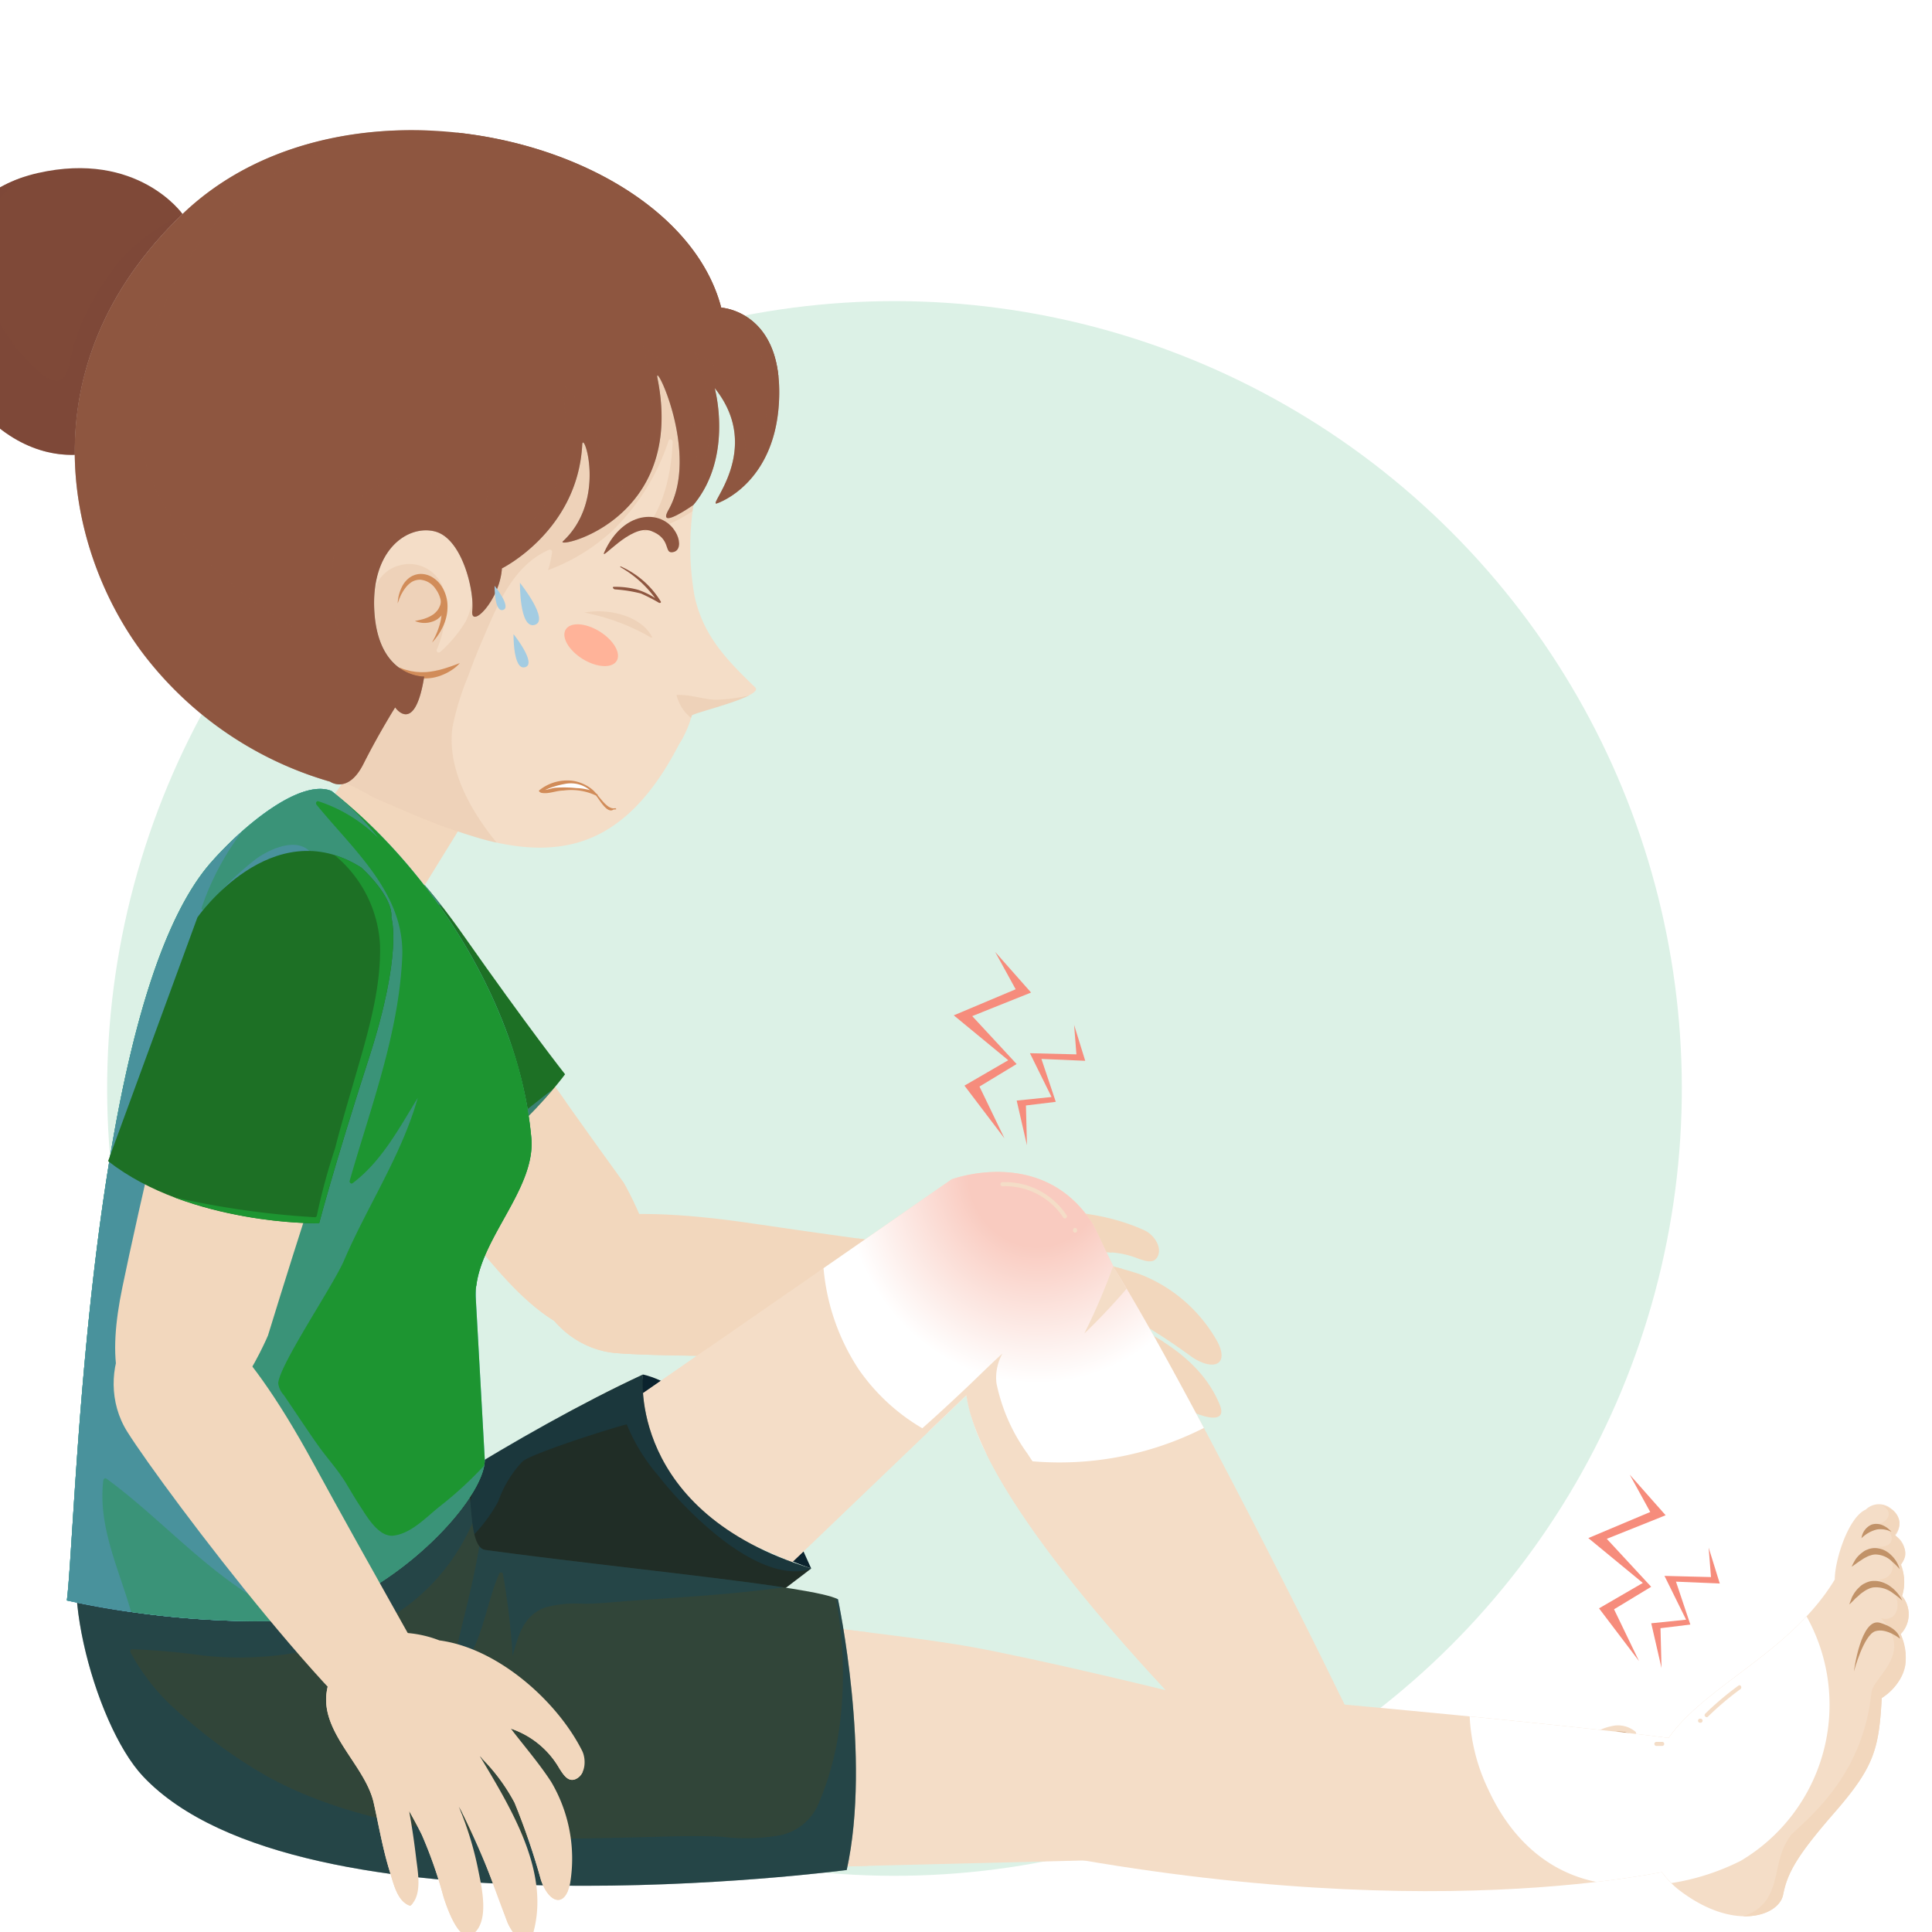 <svg id="Rheumatology" xmlns="http://www.w3.org/2000/svg" xmlns:xlink="http://www.w3.org/1999/xlink" width="150" height="150" viewBox="0 0 150 150">
  <rect x="0" y="0" width="150" height="150" fill="#333333" stroke="none"/>
  <defs>
    <clipPath id="clip-path">
      <rect id="mask" width="150" height="150" transform="translate(1213 461)" fill="#fff" stroke="#0072bc" stroke-width="0.5"/>
    </clipPath>
    <radialGradient id="radial-gradient" cx="0.58" cy="0.082" r="0.708" gradientTransform="translate(0.118) scale(0.764 1)" gradientUnits="objectBoundingBox">
      <stop offset="0.335" stop-color="#f9cbc0"/>
      <stop offset="0.944" stop-color="#fff"/>
    </radialGradient>
    <radialGradient id="radial-gradient-2" cx="0.587" cy="0.363" r="0.688" gradientTransform="matrix(-0.739, 0, 0, 1, 107.628, 0)" xlink:href="#radial-gradient"/>
  </defs>
  <g id="Mask_Group_4" data-name="Mask Group 4" transform="translate(-1213 -461)" clip-path="url(#clip-path)">
    <path id="bg" d="M0,0H150V150H0Z" transform="translate(1213 461)" fill="#fff"/>
    <g id="Group_7400" data-name="Group 7400" transform="translate(1207.847 474.417)">
      <g id="Group_7439" data-name="Group 7439" transform="translate(-11.847 -15.357)">
        <circle id="Ellipse_394" data-name="Ellipse 394" cx="61.128" cy="61.128" r="61.128" transform="translate(0 86.448) rotate(-45)" fill="#dcf1e6"/>
        <g id="Group_7438" data-name="Group 7438" transform="translate(11.946 12.049)">
          <g id="Group_7407" data-name="Group 7407" transform="translate(23.646 53.86)">
            <g id="Group_7406" data-name="Group 7406" transform="translate(1.106 1.357)">
              <g id="Group_7402" data-name="Group 7402">
                <g id="Group_7401" data-name="Group 7401">
                  <g id="Group_7400-2" data-name="Group 7400">
                    <path id="Path_21161" data-name="Path 21161" d="M86.262,143.8c.325-.179,2.557-2.323,14.98-.467,8.127,1.214,22.392,3.084,22.392,3.084s2.752,1.283.526,4.339-28.24,3.084-33.62,2.627S81.9,146.213,86.262,143.8Z" transform="translate(-62.417 -113.655)" fill="#f2d7bd"/>
                    <path id="Path_21162" data-name="Path 21162" d="M110.357,150.09a65.856,65.856,0,0,1,6.623-4.378c7.086.982,14.291,1.927,14.291,1.927s2.752,1.283.526,4.339c-1.766,2.426-18.5,2.944-28.029,2.826C105.971,153.243,108.117,151.6,110.357,150.09Z" transform="translate(-70.053 -114.881)" fill="#f2d7bd" style="mix-blend-mode: multiply;isolation: isolate"/>
                    <path id="Path_21163" data-name="Path 21163" d="M50.676,95.95s7-3.451,11.19,3.464,15.277,22.177,15.277,22.177,4.883,8.386,1.2,10.868-7.4.006-10.982-4.079S52.033,110.613,49.986,105.8,47.607,96.762,50.676,95.95Z" transform="translate(-48.41 -95.089)" fill="#f2d7bd"/>
                  </g>
                </g>
              </g>
              <g id="Group_7405" data-name="Group 7405" style="mix-blend-mode: multiply;isolation: isolate">
                <g id="Group_7404" data-name="Group 7404">
                  <g id="Group_7403" data-name="Group 7403">
                    <path id="Path_21164" data-name="Path 21164" d="M84.558,148.225a6.723,6.723,0,0,0,3.571,3.415c1.987.828,4.029,1.532,6.028,2.337,1.33.537,2.652,1.138,3.98,1.732-3.4-.009-6.2-.094-7.6-.213-4.208-.354-7.12-4.542-6.1-7.505C84.481,148.069,84.517,148.148,84.558,148.225Z" transform="translate(-62.417 -115.772)" fill="#f2d7bd"/>
                    <path id="Path_21165" data-name="Path 21165" d="M50.676,95.95s7-3.451,11.19,3.464c2.439,4.023,7.211,10.872,10.776,15.9-.027.041-.051.08-.079.119a14.113,14.113,0,0,1-2.131,2.609,21.319,21.319,0,0,1-1.861,1.32c-1.083.786-.873,1.662-.315,2.775.876,1.753,3.147,7.687,4.87,8.405,1.349.563,3.72,1.488,5.09,2.007-3.636,2.336-7.315-.129-10.849-4.165-3.574-4.088-15.333-17.767-17.38-22.578S47.607,96.762,50.676,95.95Z" transform="translate(-48.41 -95.089)" fill="#f2d7bd"/>
                  </g>
                </g>
              </g>
            </g>
            <path id="Path_21166" data-name="Path 21166" d="M56.305,93.526s2.685.875,7.654,7.949c5.113,7.284,7.915,10.823,7.915,10.823s-5.867,8.06-13.725,10.172l-10.93-16.944S44.1,95.933,51.8,93.049C51.8,93.049,55.077,92.4,56.305,93.526Z" transform="translate(-46.594 -92.861)" fill="#1d7025"/>
            <path id="Path_21167" data-name="Path 21167" d="M51.8,93.049s3.276-.653,4.5.477c0,0,2.13.7,6.1,5.844-.336-.28-.682-.549-1.043-.794-.144-.1-.273.085-.214.215,1.136,2.5,2.206,5.038,3.128,7.628.464,1.3.9,2.614,1.287,3.942.311,1.067.484,2.149.758,3.222a6.066,6.066,0,0,0,.471,1.369c.1.183.216.621.434.719a1.414,1.414,0,0,0,1.326-.349c.714-.539,1.4-1.115,2.112-1.651.115-.085.217-.178.323-.267-1.917,2.281-6.787,7.438-12.842,9.065l-10.93-16.944S44.1,95.933,51.8,93.049Z" transform="translate(-46.594 -92.861)" fill="#5992c1" opacity="0.5" style="mix-blend-mode: multiply;isolation: isolate"/>
          </g>
          <g id="Group_7408" data-name="Group 7408" transform="translate(74.839 83.934)">
            <path id="Path_21168" data-name="Path 21168" d="M131.341,152.4c1.588,2.829,5.892,2.653,8.207,4.525,1.426,1.152,2.8,2.4,4.315,3.434.756.514,1.851,1.434,2.816,1.114a.1.1,0,0,0,.077-.085c.176-1.223-1.208-2.381-1.992-3.163q-1.3-1.294-2.663-2.5c.655.273,1.308.549,1.946.857a34.756,34.756,0,0,1,4.3,2.735c.415.28,3.263,2.21,3.588.832.385-1.638-1.839-3.339-2.892-4.243a25.632,25.632,0,0,0-4.109-2.823c3.035,1.181,5.648,3.039,8.514,4.7.6.349,2.78,1.1,2.115-.53-1.872-4.571-7.285-6.545-11.78-8.26a15.16,15.16,0,0,1,4.362,1.166,54.546,54.546,0,0,1,5.333,3.448c1.588,1.016,2.821.579,1.931-1.194a11.719,11.719,0,0,0-6.036-5.282c-1.515-.514-3.115-.833-4.668-1.217-.116-.029-.233-.061-.35-.093a6.851,6.851,0,0,1,4.891.1c.449.144,1.153.439,1.472-.119.435-.762-.291-1.749-.959-2.062-3.906-1.823-10.072-2.2-14,.139a8.81,8.81,0,0,0-3.224,1.789A5.437,5.437,0,0,0,131.341,152.4Z" transform="translate(-130.65 -142.241)" fill="#f2d7bd"/>
            <path id="Path_21169" data-name="Path 21169" d="M132.527,145.665a8.81,8.81,0,0,1,3.224-1.789,14.92,14.92,0,0,1,9.392-1.444q1.082,1.474,2.055,3.019a5.887,5.887,0,0,0-2.848.363c.118.032.234.064.35.093,1.083.268,2.191.507,3.276.8.792,1.311,1.546,2.647,2.277,4q.3.544.6,1.088a20.966,20.966,0,0,0-2.709-1.641,15.16,15.16,0,0,0-4.362-1.166,40.753,40.753,0,0,1,7.383,3.374c.634,1.152,1.266,2.306,1.841,3.486.36.742.706,1.49,1.093,2.214a3.96,3.96,0,0,1-.651-.283c-2.866-1.659-5.478-3.517-8.514-4.7a25.634,25.634,0,0,1,4.109,2.823c1.053.9,3.277,2.6,2.892,4.243-.325,1.378-3.173-.552-3.588-.832a34.756,34.756,0,0,0-4.3-2.735c-.638-.308-1.291-.584-1.946-.857q1.371,1.2,2.663,2.5c.784.782,2.168,1.94,1.992,3.163a.1.1,0,0,1-.077.085c-.964.32-2.059-.6-2.816-1.114-1.517-1.035-2.889-2.283-4.315-3.434-2.314-1.872-6.619-1.7-8.207-4.525A5.437,5.437,0,0,1,132.527,145.665Z" transform="translate(-130.65 -142.244)" fill="#f2d7bd" style="mix-blend-mode: multiply;isolation: isolate"/>
          </g>
          <g id="Group_7414" data-name="Group 7414" transform="translate(53.147 80.881)">
            <path id="Path_21170" data-name="Path 21170" d="M97.967,163.055s-2.122,9.675,13.061,15.058C104.937,164.171,97.967,163.055,97.967,163.055Z" transform="translate(-96.14 -147.326)" fill="#0b232e"/>
            <g id="Group_7413" data-name="Group 7413">
              <path id="Path_21171" data-name="Path 21171" d="M120.829,137.8s7.044-2.646,10.925,3.411c.229.357,1.065,2.258,1.717,3.527,6.232,10.042,19.483,36.808,19.348,37.161-.16.412-5.285,5.685-5.285,5.685s-23.992-22.164-25.561-33.027h0l-13.525,12.963-8.626-3.8c-1.051-1.766-4.582-6.09-4.79-8.049Z" transform="translate(-95.032 -137.228)" fill="#f4ddc7"/>
              <path id="Path_21172" data-name="Path 21172" d="M143.643,144.742c-.652-1.269-1.488-3.17-1.717-3.527C138.046,135.157,131,137.8,131,137.8L121.05,144.7a16.938,16.938,0,0,0,2.722,7.841,15.558,15.558,0,0,0,5.42,4.852l2.953-2.83a15.9,15.9,0,0,0,1.561,4.563,24.8,24.8,0,0,0,16.875-2.022C148,152.254,145.509,147.749,143.643,144.742Zm-3.982-3.977a5.4,5.4,0,0,0-4.723-2.429.157.157,0,0,1,0-.314,5.718,5.718,0,0,1,4.994,2.585A.157.157,0,0,1,139.661,140.765Zm1.076,1.019a.157.157,0,0,1-.314,0v-.052a.157.157,0,0,1,.314,0Z" transform="translate(-105.204 -137.228)" fill="url(#radial-gradient)" style="mix-blend-mode: multiply;isolation: isolate"/>
              <path id="Path_21173" data-name="Path 21173" d="M154.291,154.466a48.965,48.965,0,0,0,2.244-5.242c.035.072.071.141.1.208.3.481.613,1,.941,1.552Q156.019,152.8,154.291,154.466Z" transform="translate(-118.2 -141.918)" fill="#f4ddc7" style="mix-blend-mode: multiply;isolation: isolate"/>
              <path id="Path_21174" data-name="Path 21174" d="M101.923,159.675a13.737,13.737,0,0,0-.955,2.763c-.8,3.528,2.325,6.638,5.037,8.4,3.614,2.346,7.755-.979,10.5-3.205,1.842-1.491,3.581-3.1,5.307-4.723.973-.912,1.94-1.895,2.958-2.809a3.812,3.812,0,0,0-.467,2.3,14.131,14.131,0,0,0,2.417,5.487c1.179,1.83,2.523,3.541,3.858,5.258,1.171,1.5,2.33,3.013,3.612,4.424a28.538,28.538,0,0,0,8.377,6.629,23.2,23.2,0,0,0,5.3,1.87c1.015.221,2.054.435,3.1.574a42.859,42.859,0,0,1,1.847,4.042c-.16.412-5.285,5.685-5.285,5.685s-23.992-22.164-25.561-33.027L108.448,176.3l-8.626-3.8c-1.051-1.766-4.582-6.09-4.79-8.049Z" transform="translate(-95.032 -146.004)" fill="#f4ddc7" style="mix-blend-mode: multiply;isolation: isolate"/>
              <g id="Group_7412" data-name="Group 7412" transform="translate(50.071 42.748)">
                <g id="Group_7409" data-name="Group 7409" transform="translate(0)">
                  <path id="Path_21175" data-name="Path 21175" d="M177.88,211.829a7.626,7.626,0,0,1,2-2.57,8.168,8.168,0,0,1,2.982-1.615,92.915,92.915,0,0,1,19.6.856,4.238,4.238,0,0,1,1.742-.8,2.107,2.107,0,0,1,1.884.456,8.932,8.932,0,0,1,.057,1.442,1.545,1.545,0,0,1-.427.6.251.251,0,0,0-.043.292l-.009,0a1.214,1.214,0,0,1-1.147,1.389,1.144,1.144,0,0,1-1.45,1.249,1.808,1.808,0,0,1,.778,2.878c-2.781,2.851-9.161,1.3-12.854,1.163-3.567-.135-5.982-.174-7.16.445s-6.494,1.341-6.583-2.859a8.646,8.646,0,0,1,.558-2.724C177.829,211.962,177.853,211.895,177.88,211.829Z" transform="translate(-177.246 -207.419)" fill="#f4ddc7"/>
                </g>
                <g id="Group_7410" data-name="Group 7410" transform="translate(0 5.782)" style="mix-blend-mode: multiply;isolation: isolate">
                  <path id="Path_21176" data-name="Path 21176" d="M181.2,218.008a73.769,73.769,0,0,0,8.578.666,13.763,13.763,0,0,0,4.033-.4,22.058,22.058,0,0,1,4.073-1.061c1.214-.091,2.936-.024,3.763,1.034a2.681,2.681,0,0,1,.217,2.671c-3.176,1.1-7.9.074-10.877-.037-3.567-.135-5.982-.174-7.16.445s-6.494,1.341-6.583-2.859a6.4,6.4,0,0,1,.211-1.551C178.379,217.741,180.144,217.859,181.2,218.008Z" transform="translate(-177.246 -216.912)" fill="#f2d7bd"/>
                </g>
                <g id="Group_7411" data-name="Group 7411" transform="translate(22.018 0.705)">
                  <path id="Path_21177" data-name="Path 21177" d="M213.414,217.941a3.383,3.383,0,0,1,4.006-1.345,2.668,2.668,0,0,1,.272.291,3.792,3.792,0,0,0-4.234,1.086C213.414,218.027,213.374,218,213.414,217.941Z" transform="translate(-213.397 -211.624)" fill="#c19268"/>
                  <path id="Path_21178" data-name="Path 21178" d="M219.92,214.615c-.082-.544-.82-.883-1.282-.951a2.537,2.537,0,0,0-1.9.562c-.052.04-.026-.044,0-.068a2.488,2.488,0,0,1,2.041-.744c.5.1,1.417.44,1.242,1.132C220.016,214.57,219.933,214.684,219.92,214.615Z" transform="translate(-214.692 -210.454)" fill="#c19268"/>
                  <path id="Path_21179" data-name="Path 21179" d="M221.568,212.308c-.041-.652-.787-.963-1.331-1.028a3.691,3.691,0,0,0-1.937.487c-.04.017.007-.068.024-.079a3.184,3.184,0,0,1,2.379-.62c.516.1,1.1.593.992,1.155C221.687,212.256,221.573,212.392,221.568,212.308Z" transform="translate(-215.308 -209.531)" fill="#c19268"/>
                  <path id="Path_21180" data-name="Path 21180" d="M222.236,210.756a.952.952,0,0,0,.155-1.516,1.45,1.45,0,0,0-.846-.386,1.926,1.926,0,0,0-1.678.591c-.023.027-.054.027-.034-.015a1.984,1.984,0,0,1,2.548-.638,1.215,1.215,0,0,1-.179,2.07C222.147,210.885,222.215,210.769,222.236,210.756Z" transform="translate(-215.911 -208.576)" fill="#c19268"/>
                </g>
              </g>
            </g>
          </g>
          <path id="Path_21181" data-name="Path 21181" d="M64.651,87.967,58.184,98.445l-9.006-4.932L59.2,79.226Z" transform="translate(-23.958 -33.67)" fill="#f2d7bd"/>
          <g id="Group_7415" data-name="Group 7415" transform="translate(32.778 96.61)">
            <path id="Path_21182" data-name="Path 21182" d="M83.783,163.055c-9.458,4.363-22.082,12.619-22.126,13.237-1.152,16.424,12.228,14.8,18.106,12.713s17.082-10.893,17.082-10.893C82.526,173.723,83.783,163.055,83.783,163.055Z" transform="translate(-61.587 -163.055)" fill="#202d26"/>
          </g>
          <g id="Group_7416" data-name="Group 7416" transform="translate(40.906 96.61)" opacity="0.4" style="mix-blend-mode: multiply;isolation: isolate">
            <path id="Path_21183" data-name="Path 21183" d="M94.333,175.2a29.579,29.579,0,0,1-4.169-4.326,14.459,14.459,0,0,1-2.418-3.939c-.029-.081-7.247,2.163-8.087,2.861a8.643,8.643,0,0,0-1.9,3.125,12.606,12.606,0,0,1-2.822,3.47c.222-2.158.975-4.232,1.224-6.385A140.123,140.123,0,0,1,89,163.055s-1.258,10.668,13.061,15.058l-.068.052C99.411,178.948,96.265,176.838,94.333,175.2Z" transform="translate(-74.933 -163.055)" fill="#13455d"/>
          </g>
          <path id="Path_21184" data-name="Path 21184" d="M105.365,193.507s15.533,1.6,21.02,2.6,15.046,3.348,15.046,3.348l-4.7,13.191-26.02.646Z" transform="translate(-45.925 -78.35)" fill="#f4ddc7"/>
          <path id="Path_21185" data-name="Path 21185" d="M118.406,194.976a19.7,19.7,0,0,1,1.812,8.793,39.718,39.718,0,0,1-1.875,9.334l-7.634.189-5.345-19.785S112.2,194.209,118.406,194.976Z" transform="translate(-45.925 -78.35)" fill="#f4ddc7" style="mix-blend-mode: multiply;isolation: isolate"/>
          <g id="Group_7419" data-name="Group 7419" transform="translate(88.354 106.679)">
            <path id="Path_21186" data-name="Path 21186" d="M157.245,203.016c-1.127,1.974-6.137,12.944-3.782,13.348,30.618,5.26,47.98.317,47.98.317s-.82-9.194-1.062-9.565C200.168,206.79,168.084,203.535,157.245,203.016Z" transform="translate(-152.84 -188.747)" fill="#f4ddc7"/>
            <g id="Group_7418" data-name="Group 7418" transform="translate(43.568)">
              <path id="Path_21187" data-name="Path 21187" d="M225.932,200.167c-.636,2.5-.9,2.215-1.555,4.708.638.434,1.624,3.222,3.462,4.64,4.246,3.279,7.777,2.06,8.109.393s1.012-2.965,4.006-6.4c3.1-3.557,3.43-4.943,3.654-8.872,2.132-1.565,2.14-3.024,1.479-4.966a2.217,2.217,0,0,0,.1-2.956,3.819,3.819,0,0,0-.076-2.438,1.553,1.553,0,0,0-.462-2.255,1.409,1.409,0,0,0-.287-2.069,1.467,1.467,0,0,0-1.991.048c-1.365.591-2.419,3.96-2.411,5.433C235.932,192.114,227.29,194.544,225.932,200.167Z" transform="translate(-224.377 -179.587)" fill="#f4ddc7"/>
              <g id="Group_7417" data-name="Group 7417" transform="translate(8.447 0.039)" style="mix-blend-mode: multiply;isolation: isolate">
                <path id="Path_21188" data-name="Path 21188" d="M248.645,181.216c1.377.207,1.71,1.869,0,1.678,1.579.618,1.644,2.447.2,2.562,1.962.834,1.769,3.476.115,3,2.66,2.793-.619,4.52-.734,5.816-.644,6.04-4.3,9.222-6.237,11.007a6.324,6.324,0,0,0-.529.9c-.683,1.43-.518,3.232-1.63,4.465a3.338,3.338,0,0,1-1.582.957c1.752.056,2.939-.736,3.124-1.668.333-1.669,1.012-2.965,4.006-6.4,3.1-3.557,3.43-4.943,3.654-8.872a4.02,4.02,0,0,0,1.8-2.454,4.154,4.154,0,0,0-.342-2.518,2.2,2.2,0,0,0,.115-2.95,3.358,3.358,0,0,0-.128-2.448c.823-.851.182-1.685-.454-2.334,1-1.071-.133-2.252-1.307-2.3C249.61,179.694,250.106,180.766,248.645,181.216Z" transform="translate(-238.247 -179.651)" fill="#f2d7bd"/>
              </g>
              <path id="Path_21189" data-name="Path 21189" d="M255.929,190.886a2.7,2.7,0,0,0-.521-.744,2.468,2.468,0,0,0-.349-.309,2.069,2.069,0,0,0-.452-.278,1.912,1.912,0,0,0-.552-.17,1.971,1.971,0,0,0-.571,0,1.8,1.8,0,0,0-.49.181,1.381,1.381,0,0,0-.386.277,2.442,2.442,0,0,0-.495.626,1.371,1.371,0,0,0-.133.287l-.088.23c-.047.126-.066.2-.066.2a1.927,1.927,0,0,0,.155-.142c.047-.046.1-.1.168-.166s.128-.143.215-.212.176-.151.262-.236a2.6,2.6,0,0,1,.309-.23,1.6,1.6,0,0,1,.345-.2,1.334,1.334,0,0,1,.388-.129,2.146,2.146,0,0,1,1.563.461,6.248,6.248,0,0,1,.508.383C255.859,190.828,255.929,190.886,255.929,190.886Z" transform="translate(-235.109 -183.41)" fill="#c19268"/>
              <path id="Path_21190" data-name="Path 21190" d="M255.845,186.81a2.284,2.284,0,0,0-.347-.727,2.346,2.346,0,0,0-.27-.319,2.017,2.017,0,0,0-.378-.309,1.717,1.717,0,0,0-.493-.22,1.687,1.687,0,0,0-.533-.057,1.469,1.469,0,0,0-.476.113,1.154,1.154,0,0,0-.383.213,2.246,2.246,0,0,0-.516.507,3.649,3.649,0,0,0-.25.438,1.643,1.643,0,0,0-.079.174s.063-.038.161-.107.238-.172.4-.288c.088-.051.177-.108.27-.175a2.077,2.077,0,0,1,.3-.169,1.263,1.263,0,0,1,.337-.14,1.215,1.215,0,0,1,.358-.071,1.876,1.876,0,0,1,1.331.571A5.124,5.124,0,0,1,255.845,186.81Z" transform="translate(-235.224 -181.772)" fill="#c19268"/>
              <path id="Path_21191" data-name="Path 21191" d="M252.4,198.461s.538-4.232,2.034-3.778,1.538,1.227,1.538,1.227-1.054-.851-1.91-.576C253.152,195.627,252.4,198.461,252.4,198.461Z" transform="translate(-235.331 -185.475)" fill="#c19268"/>
              <path id="Path_21192" data-name="Path 21192" d="M254.128,182.157a1.331,1.331,0,0,0-.746.97c-.006.024-.01.052-.016.077a2.573,2.573,0,0,1,1.207-.681,1.9,1.9,0,0,1,1.122.183.869.869,0,0,0-.162-.163,1.778,1.778,0,0,0-.594-.377,1.2,1.2,0,0,0-.409-.076A1.082,1.082,0,0,0,254.128,182.157Z" transform="translate(-235.711 -180.564)" fill="#c19268"/>
            </g>
            <path id="Path_21193" data-name="Path 21193" d="M229.138,222.635a1.748,1.748,0,0,1-1.007.629,1.944,1.944,0,0,1-.9.1c-.1,0-.2,0-.3-.008a4.5,4.5,0,0,0,.8.453,3.622,3.622,0,0,0,.73-.135,1.84,1.84,0,0,0,1.316-1.777A3.043,3.043,0,0,1,229.138,222.635Z" transform="translate(-181.807 -196.129)" fill="#c19268"/>
          </g>
          <g id="Group_7420" data-name="Group 7420" transform="translate(10.948 101.167)">
            <path id="Path_21194" data-name="Path 21194" d="M84.91,183.429c-1.82-1.009-16.429-2.336-27.394-3.832-1.848-.253-.554-8.76-2.362-8.982-7.511-.923-27.832,6.594-28.066,6.8-3.266,2.839-.037,15.626,3.881,19.774,12.174,12.888,54.619,7.257,54.619,7.257C87.528,195.681,84.91,183.429,84.91,183.429Z" transform="translate(-25.744 -170.536)" fill="#314539"/>
          </g>
          <g id="Group_7421" data-name="Group 7421" transform="translate(10.948 101.167)" opacity="0.4" style="mix-blend-mode: multiply;isolation: isolate">
            <path id="Path_21195" data-name="Path 21195" d="M87.484,189.158c-1.292.088-2.593.239-3.889.249a8.89,8.89,0,0,0-3.034.3c-1.669.629-2.057,2.2-2.487,3.744a57.861,57.861,0,0,0-.753-6.361.158.158,0,0,0-.287-.038c-.809,1.88-1.118,3.94-1.971,5.8-.677,1.475-1.5,2.876-2.2,4.339.606-4.138,1.958-8.139,2.623-12.259a.689.689,0,0,0,.453.291c7.878,1.075,17.631,2.062,23.177,2.907C95.261,188.662,91.361,188.893,87.484,189.158Z" transform="translate(-44.166 -176.166)" fill="#13455d"/>
            <path id="Path_21196" data-name="Path 21196" d="M27.088,177.414c.234-.205,20.556-7.722,28.066-6.8,1.255.154,1.016,4.292,1.369,6.9a15.911,15.911,0,0,1-5.336,6.63,21.728,21.728,0,0,1-10.066,3.666,25.671,25.671,0,0,1-5.488-.014,55.107,55.107,0,0,0-5.517-.491.159.159,0,0,0-.136.236,16.448,16.448,0,0,0,4.022,4.9,40.313,40.313,0,0,0,5.476,4.075c4.366,2.712,9.431,4.026,14.458,4.867,4.917.822,9.992.646,14.957.537,2.317-.051,4.652-.169,6.969-.055a15.431,15.431,0,0,0,4.641-.128,4.185,4.185,0,0,0,2.948-2.548,23,23,0,0,0,1.593-5.982,31.541,31.541,0,0,0-.3-9.854,1.538,1.538,0,0,1,.169.079s2.618,12.253.677,21.016c0,0-42.445,5.631-54.619-7.257C27.051,193.04,23.822,180.253,27.088,177.414Z" transform="translate(-25.744 -170.536)" fill="#13455d"/>
          </g>
          <path id="Path_21197" data-name="Path 21197" d="M35.793,94.1c2.63-2.986,6.978-6.5,9.344-5.54,8.134,6.4,9.654,17.027,10.488,26.881.348,4.113.593,8.243.708,12.375v12.513c-1.174.763-7.945,12.364-15.674,12.687a71.517,71.517,0,0,1-16.067-1.61C25.334,145.551,26.117,105.089,35.793,94.1Z" transform="translate(-14.346 -37.258)" fill="#6fbed8"/>
          <path id="Path_21198" data-name="Path 21198" d="M35.793,94.1c2.63-2.986,6.978-6.5,9.344-5.54,8.134,6.4,9.654,17.027,10.488,26.881.348,4.113.593,8.243.708,12.375v12.513c-1.174.763-7.945,12.364-15.674,12.687a71.517,71.517,0,0,1-16.067-1.61C25.334,145.551,26.117,105.089,35.793,94.1Z" transform="translate(-14.346 -37.258)" fill="#6fbed8"/>
          <path id="Path_21199" data-name="Path 21199" d="M35.793,94.1c2.63-2.986,6.978-6.5,9.344-5.54,8.134,6.4,14.679,17.113,15.513,26.966.348,4.113-4.432,8.157-4.317,12.29l.706,12.665c0,3.453-8.651,12.212-16.38,12.535a71.517,71.517,0,0,1-16.067-1.61C25.334,145.551,26.117,105.089,35.793,94.1Z" transform="translate(-14.346 -37.258)" fill="#6fbed8"/>
          <path id="Path_21200" data-name="Path 21200" d="M35.793,94.1c2.63-2.986,6.978-6.5,9.344-5.54,8.134,6.4,14.679,17.113,15.513,26.966.348,4.113-4.432,8.157-4.317,12.29l.706,12.665c0,3.453-8.651,12.212-16.38,12.535a71.517,71.517,0,0,1-16.067-1.61C25.334,145.551,26.117,105.089,35.793,94.1Z" transform="translate(-14.346 -37.258)" fill="#1d9531"/>
          <path id="Path_21201" data-name="Path 21201" d="M79.9,124.294a13.985,13.985,0,0,1-2.678,9.714,9.091,9.091,0,0,0-1.318,2.155,3.471,3.471,0,0,0,.3,2.465c.059.146.122.291.186.435.448-3.854,4.6-7.639,4.278-11.485a31.718,31.718,0,0,0-1.951-8.357A21.545,21.545,0,0,1,79.9,124.294Z" transform="translate(-34.357 -49.307)" fill="#1d9531" style="mix-blend-mode: screen;isolation: isolate"/>
          <path id="Path_21202" data-name="Path 21202" d="M35.793,94.1c2.63-2.986,6.978-6.5,9.344-5.54a21.449,21.449,0,0,1,3.644,3.663,11.712,11.712,0,0,0-4.654-2.862c-.163-.05-.244.15-.153.262,2.853,3.515,6.886,6.905,6.654,11.868-.28,5.984-2.458,11.64-4.082,17.344-.035.122.116.263.231.177,2.246-1.688,3.6-4.25,5.056-6.619-1.247,4.428-3.913,8.4-5.718,12.606-.844,1.968-5.04,8.139-5.114,9.553a1.645,1.645,0,0,0,.424.9c.269.372,2.091,3.131,2.8,4.1.658.9,1.428,1.753,2.007,2.7.37.608.725,1.226,1.117,1.822.518.788,1.443,2.44,2.606,2.3,1.4-.168,2.574-1.471,3.629-2.3a29.166,29.166,0,0,0,3.4-3.13c-.674,3.708-8.922,11.764-16.331,12.074a71.517,71.517,0,0,1-16.067-1.61C25.334,145.551,26.117,105.089,35.793,94.1Z" transform="translate(-14.346 -37.258)" fill="#5992c1" opacity="0.5" style="mix-blend-mode: multiply;isolation: isolate"/>
          <path id="Path_21203" data-name="Path 21203" d="M35.053,99.752a.157.157,0,0,0,.261.152A23.236,23.236,0,0,1,39.3,95.945c1.375-.972,3.894-1.957,4.641.284a12.655,12.655,0,0,1,0,5.752c-.275,1.769-.587,3.542-.889,5.305-.4,2.355-1.2,4.6-1.825,6.9s-1.028,4.643-1.767,6.9c-1.419,4.34-4.2,8.151-4.933,12.736a20.662,20.662,0,0,0,1.944,11.5,36.062,36.062,0,0,0,6.132,9.575l-.192.037c-5.78-2.147-9.872-7.3-14.753-10.863-.107-.078-.223.032-.236.135-.434,3.576,1.2,6.85,2.162,10.235a50.458,50.458,0,0,1-4.989-.9c.742-5.858,1.525-46.32,11.2-57.3a27.993,27.993,0,0,1,2.384-2.39A21.105,21.105,0,0,0,35.053,99.752Z" transform="translate(-14.346 -39.384)" fill="#5992c1" opacity="0.5" style="mix-blend-mode: multiply;isolation: isolate"/>
          <g id="Group_7426" data-name="Group 7426" transform="translate(13.447 55.954)">
            <g id="Group_7424" data-name="Group 7424">
              <g id="Group_7423" data-name="Group 7423" transform="translate(0.428 0.42)">
                <g id="Group_7422" data-name="Group 7422">
                  <path id="Path_21204" data-name="Path 21204" d="M36.685,155.034c.339.151,3.4.641,9.4,11.676,3.928,7.216,11.027,19.731,11.027,19.731s.634,2.969-3.147,3.033-19.472-20.683-22.35-25.252S32.13,153.007,36.685,155.034Z" transform="translate(-30.55 -119.537)" fill="#f2d7bd"/>
                  <path id="Path_21205" data-name="Path 21205" d="M47.131,97.624s6.97,3.5,3.979,11.017-8.5,25.555-8.5,25.555-3.752,8.949-7.95,7.508S30.2,135.8,31.3,130.482s4.944-22.943,7.551-27.475S44.635,95.663,47.131,97.624Z" transform="translate(-30.626 -96.99)" fill="#f2d7bd"/>
                </g>
              </g>
              <path id="Path_21206" data-name="Path 21206" d="M51.839,101.477s.919,2.671-1.735,10.9c-2.732,8.47-3.869,12.838-3.869,12.838s-9.968.172-16.388-4.827l6.939-18.931s5.779-8.268,12.72-3.861C49.507,97.594,52,99.816,51.839,101.477Z" transform="translate(-29.848 -96.3)" fill="#1d7025"/>
              <path id="Path_21207" data-name="Path 21207" d="M49.179,124.953a.155.155,0,0,0,.144-.127,48.326,48.326,0,0,1,1.421-5.234c.448-1.777.98-3.532,1.488-5.294.961-3.333,2.081-6.926,2-10.436A9.693,9.693,0,0,0,50.7,96.838a8.538,8.538,0,0,1,2.072.966s2.495,2.222,2.332,3.884c0,0,.919,2.671-1.735,10.9-2.732,8.47-3.869,12.838-3.869,12.838a34.051,34.051,0,0,1-11.295-2.032A67.161,67.161,0,0,0,49.179,124.953Z" transform="translate(-33.118 -96.51)" fill="#1d9531" style="mix-blend-mode: screen;isolation: isolate"/>
            </g>
            <g id="Group_7425" data-name="Group 7425" transform="translate(16.927 60.683)">
              <path id="Path_21208" data-name="Path 21208" d="M57.691,200.511c-.507,3.2,2.982,5.733,3.641,8.636.4,1.788.708,3.618,1.259,5.37.275.872.566,2.272,1.52,2.618a.1.1,0,0,0,.113-.019c.9-.851.528-2.617.4-3.717-.145-1.211-.321-2.417-.541-3.615.346.62.687,1.241,1,1.878a34.824,34.824,0,0,1,1.68,4.81c.152.476,1.192,3.757,2.3,2.875,1.316-1.048.624-3.76.357-5.121a25.541,25.541,0,0,0-1.477-4.761c1.651,2.807,2.551,5.883,3.774,8.961.256.647,1.5,2.582,1.988.893,1.363-4.747-1.664-9.65-4.129-13.782a15.117,15.117,0,0,1,2.7,3.618,54.647,54.647,0,0,1,2.052,6.009c.617,1.781,1.856,2.2,2.255.259a11.721,11.721,0,0,0-1.467-7.886c-.872-1.342-1.929-2.584-2.911-3.847-.072-.094-.146-.191-.217-.289a6.859,6.859,0,0,1,3.775,3.111c.262.391.633,1.059,1.228.818.813-.328.856-1.553.524-2.211-1.936-3.852-6.544-7.966-11.078-8.565a8.8,8.8,0,0,0-3.641-.593A5.436,5.436,0,0,0,57.691,200.511Z" transform="translate(-57.641 -195.939)" fill="#f2d7bd"/>
              <path id="Path_21209" data-name="Path 21209" d="M86.034,211.908c-.6.241-.966-.427-1.228-.818A6.876,6.876,0,0,0,81.082,208c-.1-.113-.2-.228-.3-.348a6.069,6.069,0,0,1,4.163,2.557,4.723,4.723,0,0,0,.608.8,1.027,1.027,0,0,0,1.048.339A1.057,1.057,0,0,1,86.034,211.908Z" transform="translate(-66.688 -200.517)" fill="#f2d7bd" style="mix-blend-mode: multiply;isolation: isolate"/>
              <path id="Path_21210" data-name="Path 21210" d="M81.944,221.194a54.645,54.645,0,0,0-2.052-6.009A14.286,14.286,0,0,0,77.4,211.8c-.087-.147-.174-.292-.267-.434a6.854,6.854,0,0,1,3.186,3.624c.652,1.585,1.205,3.25,1.695,4.892.2.661.71,2.395,1.723,2.219a1.161,1.161,0,0,0,.3-.1C83.536,223.283,82.494,222.781,81.944,221.194Z" transform="translate(-65.263 -201.969)" fill="#f2d7bd" style="mix-blend-mode: multiply;isolation: isolate"/>
              <path id="Path_21211" data-name="Path 21211" d="M67.978,217.881c.014.075.025.151.038.227-.109-.344-.2-.7-.327-1.034-.027-.141-.054-.28-.076-.422a13.381,13.381,0,0,1,2.635,4.668c.485,1.209.861,2.437,1.277,3.668.256.755.793,2.1,1.48,2.409-.017.015-.031.032-.049.047-1.109.881-2.149-2.4-2.3-2.875a34.822,34.822,0,0,0-1.68-4.81C68.665,219.121,68.324,218.5,67.978,217.881Z" transform="translate(-61.54 -204.036)" fill="#f2d7bd" style="mix-blend-mode: multiply;isolation: isolate"/>
              <path id="Path_21212" data-name="Path 21212" d="M58.089,204.275c.66,1.819,1.973,3.25,2.849,4.95,1.4,2.722,1.336,5.86,2.47,8.663A2.8,2.8,0,0,0,64.356,219a1.423,1.423,0,0,1-.132.146.1.1,0,0,1-.113.02c-.954-.346-1.245-1.747-1.52-2.618-.551-1.752-.854-3.582-1.259-5.37-.659-2.9-4.148-5.432-3.641-8.635a5.437,5.437,0,0,1,.423-1.409A4.369,4.369,0,0,0,58.089,204.275Z" transform="translate(-57.641 -197.969)" fill="#f2d7bd" style="mix-blend-mode: multiply;isolation: isolate"/>
              <path id="Path_21213" data-name="Path 21213" d="M74.2,216.563a22.773,22.773,0,0,1,3.8,8.171c.265.911.611,2.583,1.636,2.967a.579.579,0,0,0,.409.007c-.547,1.061-1.622-.622-1.859-1.219a73.505,73.505,0,0,0-3.472-8.414C74.536,217.573,74.356,217.072,74.2,216.563Z" transform="translate(-64.116 -204.002)" fill="#f2d7bd" style="mix-blend-mode: multiply;isolation: isolate"/>
            </g>
          </g>
          <path id="Path_21214" data-name="Path 21214" d="M203.421,201.651a14.654,14.654,0,0,0,1.431,5.641c1.565,3.412,4.125,6.117,7.833,7.076.191.049.386.091.58.132,2.1-.245,3.8-.518,5.081-.758a8.466,8.466,0,0,0,.73.85,18.2,18.2,0,0,0,5.4-1.736,14.089,14.089,0,0,0,5.1-18.973c-3.557,3.8-8.408,6.14-10.706,9.439C216.32,202.978,210.285,202.327,203.421,201.651Zm18.286-.21a23.323,23.323,0,0,1,2.579-2.179c.159-.124.314.149.156.27a23.009,23.009,0,0,0-2.515,2.131C221.787,201.81,221.566,201.587,221.707,201.441Zm-.4.386h.04a.157.157,0,0,1,0,.314h-.04A.157.157,0,0,1,221.307,201.827Zm-3.408,1.8h.47a.157.157,0,0,1,0,.314h-.47A.157.157,0,0,1,217.9,203.629Z" transform="translate(-84.262 -78.497)" fill="url(#radial-gradient-2)" style="mix-blend-mode: multiply;isolation: isolate"/>
          <g id="Group_7427" data-name="Group 7427" transform="translate(128.372 104.383)">
            <path id="Path_21215" data-name="Path 21215" d="M222.481,190.291l-1.938-4.021,2.883-1.748L219.98,180.8l4.568-1.831-2.788-3.153,1.593,2.9-4.806,2.025,4.23,3.483-3.4,1.973Z" transform="translate(-218.547 -175.817)" fill="#f68c7c"/>
            <path id="Path_21216" data-name="Path 21216" d="M227.368,194.467l-.08-3.09,2.318-.283-1.115-3.331,3.4.145-.863-2.785.18,2.284-3.61-.091,1.678,3.4-2.706.279Z" transform="translate(-221.686 -179.456)" fill="#f68c7c"/>
          </g>
          <g id="Group_7428" data-name="Group 7428" transform="translate(79.105 63.798)">
            <path id="Path_21217" data-name="Path 21217" d="M141.587,123.653l-1.938-4.02,2.883-1.748-3.446-3.721,4.567-1.831-2.788-3.153,1.593,2.9-4.805,2.024,4.229,3.484-3.4,1.973Z" transform="translate(-137.653 -109.18)" fill="#f68c7c"/>
            <path id="Path_21218" data-name="Path 21218" d="M146.475,127.83l-.08-3.09,2.318-.283-1.115-3.331,3.4.145-.862-2.784.179,2.284-3.61-.09,1.678,3.4-2.706.278Z" transform="translate(-140.793 -112.818)" fill="#f68c7c"/>
          </g>
          <g id="Group_7437" data-name="Group 7437" transform="translate(0 0)">
            <g id="Group_7435" data-name="Group 7435">
              <g id="Group_7434" data-name="Group 7434">
                <path id="Path_21219" data-name="Path 21219" d="M59.684,67.4c.484-.079,1.09-.446,1.654-1.567,1.2-2.381,2.461-4.383,2.461-4.383s1.521,2.212,2.256-2.395c0,0-3.479.086-3.858-4.881s2.609-6.947,4.713-6.381,3.043,4.621,2.878,6.132,2.132-.77,2.3-3.27c0,0,5.881-2.908,6.235-9.6.066-1.212,1.962,4.278-1.5,7.5-.658.615,9.576-1.557,7.341-12.67-.311-1.549,3.336,5.853.854,10.238-.918,1.626,1.944-.4,1.944-.4a21.826,21.826,0,0,0,.079,7.081c.667,3.049,2.413,4.89,4.711,7.1.727.7-4.859,1.966-4.925,2.185a8.163,8.163,0,0,1-1,2.261c-1.345,2.607-3.2,5.26-5.8,6.738-3,1.713-6.408,1.455-9.616.545a47.914,47.914,0,0,1-5.455-1.978c-.911-.379-1.816-.775-2.721-1.171C61.7,68.258,60.257,67.3,59.684,67.4Z" transform="translate(-28.065 -16.645)" fill="#f4ddc7"/>
                <path id="Path_21220" data-name="Path 21220" d="M103.492,78.027c-.019.064-.037.121-.054.177a3.314,3.314,0,0,1-1.132-1.78c1.041-.066,2.03.342,3.068.366a12.417,12.417,0,0,0,2.586-.34C106.69,77.113,103.541,77.863,103.492,78.027Z" transform="translate(-44.729 -32.572)" fill="#e1b897" opacity="0.3" style="mix-blend-mode: multiply;isolation: isolate"/>
                <path id="Path_21221" data-name="Path 21221" d="M61.338,65.829c1.2-2.381,2.461-4.383,2.461-4.383s1.521,2.212,2.256-2.395c0,0-3.479.086-3.858-4.881a10.039,10.039,0,0,1,.034-1.955,2.708,2.708,0,0,1,1.823-1.758,2.775,2.775,0,0,1,3.609,2.4,8.164,8.164,0,0,1-.632,4.116.167.167,0,0,0,.281.172,10.4,10.4,0,0,0,1.973-2.376,6.482,6.482,0,0,0,.51-1.557,4.244,4.244,0,0,1-.008.708c-.165,1.51,2.132-.77,2.3-3.27,0,0,5.881-2.908,6.235-9.6.066-1.212,1.962,4.278-1.5,7.5-.658.615,9.576-1.557,7.341-12.67-.311-1.549,3.336,5.853.854,10.238-.918,1.626,1.944-.4,1.944-.4s-.03.181-.071.5a10.073,10.073,0,0,1-3.864,1.613c1.656-1.807,2.217-4.635,2.319-6.984.008-.173-.246-.289-.316-.1a17.222,17.222,0,0,1-4.423,7.053A15.208,15.208,0,0,1,75.671,50.8a7.53,7.53,0,0,0,.309-1.4.168.168,0,0,0-.222-.183c-2.339,1-3.59,3.349-4.561,5.571-.613,1.4-1.221,2.8-1.728,4.244a20.511,20.511,0,0,0-1.225,4.006c-.36,2.752.943,5.5,2.5,7.695.285.4.6.823.941,1.231q-.639-.14-1.269-.319a47.914,47.914,0,0,1-5.455-1.978c-.911-.379-1.816-.775-2.721-1.171-.541-.238-1.982-1.193-2.555-1.1C60.168,67.317,60.774,66.95,61.338,65.829Z" transform="translate(-28.065 -16.645)" fill="#e1b897" opacity="0.3" style="mix-blend-mode: multiply;isolation: isolate"/>
                <path id="Path_21222" data-name="Path 21222" d="M95.735,67.8a16.406,16.406,0,0,0-5.175-1.937c1.824-.366,4.451.242,5.279,1.933Z" transform="translate(-40.137 -28.408)" fill="#e1b897" opacity="0.3" style="mix-blend-mode: multiply;isolation: isolate"/>
                <g id="Group_7429" data-name="Group 7429" transform="translate(36.034 41.37)">
                  <path id="Path_21223" data-name="Path 21223" d="M71.658,72.354s-.3.121-.742.275c-.224.072-.476.161-.751.23-.136.045-.283.06-.423.1-.146.023-.292.055-.44.069a3.269,3.269,0,0,1-.439.032,2.9,2.9,0,0,1-.426-.01,2,2,0,0,1-.4-.046,1.832,1.832,0,0,1-.357-.072c-.112-.03-.214-.057-.306-.08s-.166-.063-.231-.086l-.213-.07s.055.059.16.156a1.963,1.963,0,0,0,.482.349,1.686,1.686,0,0,0,.368.169,1.8,1.8,0,0,0,.436.119,2.2,2.2,0,0,0,.481.056,3.45,3.45,0,0,0,1.443-.268,3.87,3.87,0,0,0,.74-.39A2.983,2.983,0,0,0,71.658,72.354Z" transform="translate(-66.934 -72.354)" fill="#d18c59"/>
                </g>
                <g id="Group_7430" data-name="Group 7430" transform="translate(35.924 34.451)">
                  <path id="Path_21224" data-name="Path 21224" d="M69.43,66.319s.1-.105.261-.3a4.8,4.8,0,0,0,.568-.906,3.7,3.7,0,0,0,.252-.682,3.41,3.41,0,0,0,.115-.817,2.871,2.871,0,0,0-.507-1.74,2.275,2.275,0,0,0-.706-.647,1.707,1.707,0,0,0-.92-.232,1.544,1.544,0,0,0-.834.3,1.945,1.945,0,0,0-.5.569,3.207,3.207,0,0,0-.359,1.017c-.034.255-.046.4-.046.4s.056-.136.139-.373c.055-.113.1-.257.191-.405a3.089,3.089,0,0,1,.312-.473,1.941,1.941,0,0,1,.473-.425,1.272,1.272,0,0,1,.634-.163,1.591,1.591,0,0,1,1.21.729,2.221,2.221,0,0,1,.343.694,2.9,2.9,0,0,1,.128.758,4.165,4.165,0,0,1-.191,1.391,5.907,5.907,0,0,1-.382.953C69.494,66.188,69.43,66.319,69.43,66.319Z" transform="translate(-66.753 -60.993)" fill="#d18c59"/>
                </g>
                <g id="Group_7431" data-name="Group 7431" transform="translate(37.264 35.659)">
                  <path id="Path_21225" data-name="Path 21225" d="M70.9,62.977s.009.067.032.177a1.549,1.549,0,0,1,.034.2c0,.076.023.151.021.242a1.761,1.761,0,0,1-.007.276,2.031,2.031,0,0,1-.051.292,1.641,1.641,0,0,1-.122.275.944.944,0,0,1-.181.248,1.372,1.372,0,0,1-.23.215,2.745,2.745,0,0,1-.271.164,3.345,3.345,0,0,1-.554.219c-.175.04-.328.083-.437.1l-.177.037a1.656,1.656,0,0,0,.171.063,1.854,1.854,0,0,0,1.168-.01,1.607,1.607,0,0,0,.372-.169A2.041,2.041,0,0,0,71,65.02a1.5,1.5,0,0,0,.242-.368,1.471,1.471,0,0,0,.119-.407,1.492,1.492,0,0,0-.094-.715,1.231,1.231,0,0,0-.125-.252.98.98,0,0,0-.122-.169C70.943,63.026,70.9,62.977,70.9,62.977Z" transform="translate(-68.953 -62.977)" fill="#d18c59"/>
                </g>
                <path id="Path_21226" data-name="Path 21226" d="M98.721,55.105c-.935-2.013-4.1-2.055-5.641,1.34-.4.886,2.061-2.228,3.631-1.632s.992,1.722,1.636,1.654S98.976,55.654,98.721,55.105Z" transform="translate(-41.105 -23.697)" fill="#8e5640"/>
                <path id="Path_21227" data-name="Path 21227" d="M89.433,70.107c-1.09-.677-1.678-1.7-1.314-2.291s1.542-.521,2.633.156,1.682,1.7,1.318,2.288S90.527,70.78,89.433,70.107Z" transform="translate(-39.141 -29.053)" fill="#ffb399"/>
                <g id="Group_7433" data-name="Group 7433">
                  <path id="Path_21228" data-name="Path 21228" d="M31.369,45.655c-6.092-7.517-10.143-22.5,2.6-34.724s38.414-5.76,41.822,7.274c0,0,4.645.239,4.5,6.852-.144,6.8-4.8,8.329-4.8,8.329-.968.407,3.678-4.1-.211-8.944,0,0,1.482,5.3-1.644,9.071,0,0-2.862,2.021-1.944.4,2.481-4.384-1.166-11.787-.854-10.238,2.235,11.112-8,13.285-7.341,12.67,3.461-3.226,1.565-8.717,1.5-7.5-.354,6.688-6.235,9.6-6.235,9.6-.167,2.5-2.464,4.78-2.3,3.27s-.772-5.568-2.878-6.132-5.09,1.411-4.713,6.381,3.858,4.881,3.858,4.881c-.735,4.607-2.256,2.395-2.256,2.395s-1.261,2-2.461,4.383-2.588,1.381-2.588,1.381A27.989,27.989,0,0,1,31.369,45.655Z" transform="translate(-14.738 -4.427)" fill="#8e5640"/>
                  <path id="Path_21229" data-name="Path 21229" d="M92.406,18.456a6.791,6.791,0,0,1,1.054-.074.166.166,0,0,0,.15-.182c-.422-2.48-2.167-4.587-3.971-6.241a23.454,23.454,0,0,0-7.079-4.425c-1.6-.654-3.211-1.323-4.833-1.905a31.382,31.382,0,0,0-3.5-.9C83.952,5.761,92.887,11.006,94.8,18.325c0,0,3.916.206,4.445,5.363a7.807,7.807,0,0,0-.8-1.451A9.756,9.756,0,0,0,92.406,18.456Z" transform="translate(-33.752 -4.546)" fill="#8e5640" style="mix-blend-mode: screen;isolation: isolate"/>
                  <path id="Path_21230" data-name="Path 21230" d="M15.76,9.643c7.756-1.761,11.234,3.179,11.234,3.179-6.223,5.972-8.433,12.6-8.361,18.7-3.212.089-6.5-1.713-9.055-5.687C5.786,19.938,8,11.4,15.76,9.643Z" transform="translate(-7.768 -6.318)" fill="#7f4938"/>
                  <path id="Path_21231" data-name="Path 21231" d="M14.714,10.369a8.562,8.562,0,0,0-1.443,1.2A6.5,6.5,0,0,0,11.476,15.2,12,12,0,0,0,14.9,24.526c.521.551,1.728,2.035,2.646,1.565.407-.208.557-.838.655-1.239a16.016,16.016,0,0,1,.66-2.373,18.85,18.85,0,0,1,3.668-6.062,17.458,17.458,0,0,1,4.454-3.177l.01.014c-6.223,5.972-8.433,12.6-8.361,18.7-3.212.089-6.5-1.713-9.055-5.687C5.963,20.645,7.814,12.629,14.714,10.369Z" transform="translate(-7.769 -6.75)" fill="#7f4938" opacity="0.5" style="mix-blend-mode: multiply;isolation: isolate"/>
                  <g id="Group_7432" data-name="Group 7432" transform="translate(10.857 0.004)" opacity="0.5" style="mix-blend-mode: multiply;isolation: isolate">
                    <path id="Path_21232" data-name="Path 21232" d="M33.964,10.934c5.057-4.85,12.153-6.752,19.087-6.475-11.014.248-19.976,6.849-22.339,19.792s16.947,22.464,15.544,19.4c-1.3-2.827-1.288-10.541,3.908-12.041s6.335,5.777,7.013,4.025a13.918,13.918,0,0,0,.353-4.957c1.648,4.2.418,6.3,1.476,5.687,7.358-4.268,3.686-13.122,4.6-12.143,5.076,5.436,1.668,10.393,3.565,8.781C72.342,28.6,69.7,21.229,69.7,21.229c5.732,3.938,3.568,10.64,4.507,9.075,2.015-3.356-.492-8.626-.492-8.626s3.771,1.3,3.933,7.22C77.7,30.8,80,27.566,79.223,23.3s-3.437-5.087-3.437-5.087,4.645.239,4.5,6.852c-.144,6.8-4.8,8.329-4.8,8.329-.968.407,3.678-4.1-.211-8.944,0,0,1.482,5.3-1.644,9.071,0,0-2.862,2.021-1.944.4,2.481-4.384-1.166-11.787-.854-10.238,2.235,11.112-8,13.285-7.341,12.67,3.461-3.226,1.565-8.717,1.5-7.5-.354,6.688-6.235,9.6-6.235,9.6-.167,2.5-2.464,4.78-2.3,3.27s-.772-5.568-2.878-6.132-5.09,1.411-4.713,6.381,3.858,4.881,3.858,4.881c-.735,4.607-2.256,2.395-2.256,2.395s-1.261,2-2.461,4.383-2.588,1.381-2.588,1.381a27.989,27.989,0,0,1-14.053-9.336C25.277,38.141,21.226,23.156,33.964,10.934Z" transform="translate(-25.595 -4.433)" fill="#8e5640"/>
                  </g>
                </g>
              </g>
              <path id="Path_21233" data-name="Path 21233" d="M94.269,61.622a6.641,6.641,0,0,1,1.851.222,5.654,5.654,0,0,1,1.353.652A8.613,8.613,0,0,0,94.793,60.1c-.042-.025-.037-.082.019-.06a6.909,6.909,0,0,1,3.1,2.717c.061.1-.068.137-.141.1a14.068,14.068,0,0,0-1.4-.719,11.23,11.23,0,0,0-2.024-.319C94.261,61.814,94.1,61.625,94.269,61.622Z" transform="translate(-41.558 -26.169)" fill="#8e5640"/>
              <path id="Path_21234" data-name="Path 21234" d="M84.788,88.1a3.454,3.454,0,0,1,2.712-.728,3.181,3.181,0,0,1,1.338.6,2.235,2.235,0,0,1,.361.353,1.153,1.153,0,0,1,.1.076c.039.036.044.065.037.085.412.5.856,1.1,1.343,1,.056-.011.136.082.062.088l-.134.013c-.009,0-.03-.015-.019-.024-.493.433-1.115-.75-1.384-1.058l-.025-.014a4.494,4.494,0,0,0-2.5-.379c-.58,0-1.181.3-1.735.175C84.892,88.27,84.722,88.176,84.788,88.1Z" transform="translate(-37.874 -36.844)" fill="#d18c59"/>
              <path id="Path_21235" data-name="Path 21235" d="M88,88.043a4.315,4.315,0,0,1,1.043.158,2.336,2.336,0,0,0-1.944-.484,6.573,6.573,0,0,0-1.531.469c.248-.04.507-.136.736-.166A9.067,9.067,0,0,1,88,88.043Z" transform="translate(-38.185 -36.963)" fill="#fff"/>
            </g>
            <g id="Group_7436" data-name="Group 7436" transform="translate(43.454 35.141)">
              <path id="Path_21236" data-name="Path 21236" d="M82.35,62.126s2.37,2.965,1.119,3.274C82.3,65.688,82.35,62.126,82.35,62.126Z" transform="translate(-80.381 -62.126)" fill="#a3cce2"/>
              <path id="Path_21237" data-name="Path 21237" d="M81.529,68.665s1.864,2.331.88,2.574C81.488,71.465,81.529,68.665,81.529,68.665Z" transform="translate(-80.06 -64.683)" fill="#a3cce2"/>
              <path id="Path_21238" data-name="Path 21238" d="M79.118,62.506s1.362,1.7.643,1.879C79.087,64.551,79.118,62.506,79.118,62.506Z" transform="translate(-79.118 -62.275)" fill="#a3cce2"/>
            </g>
          </g>
        </g>
      </g>
    </g>
  </g>
</svg>
